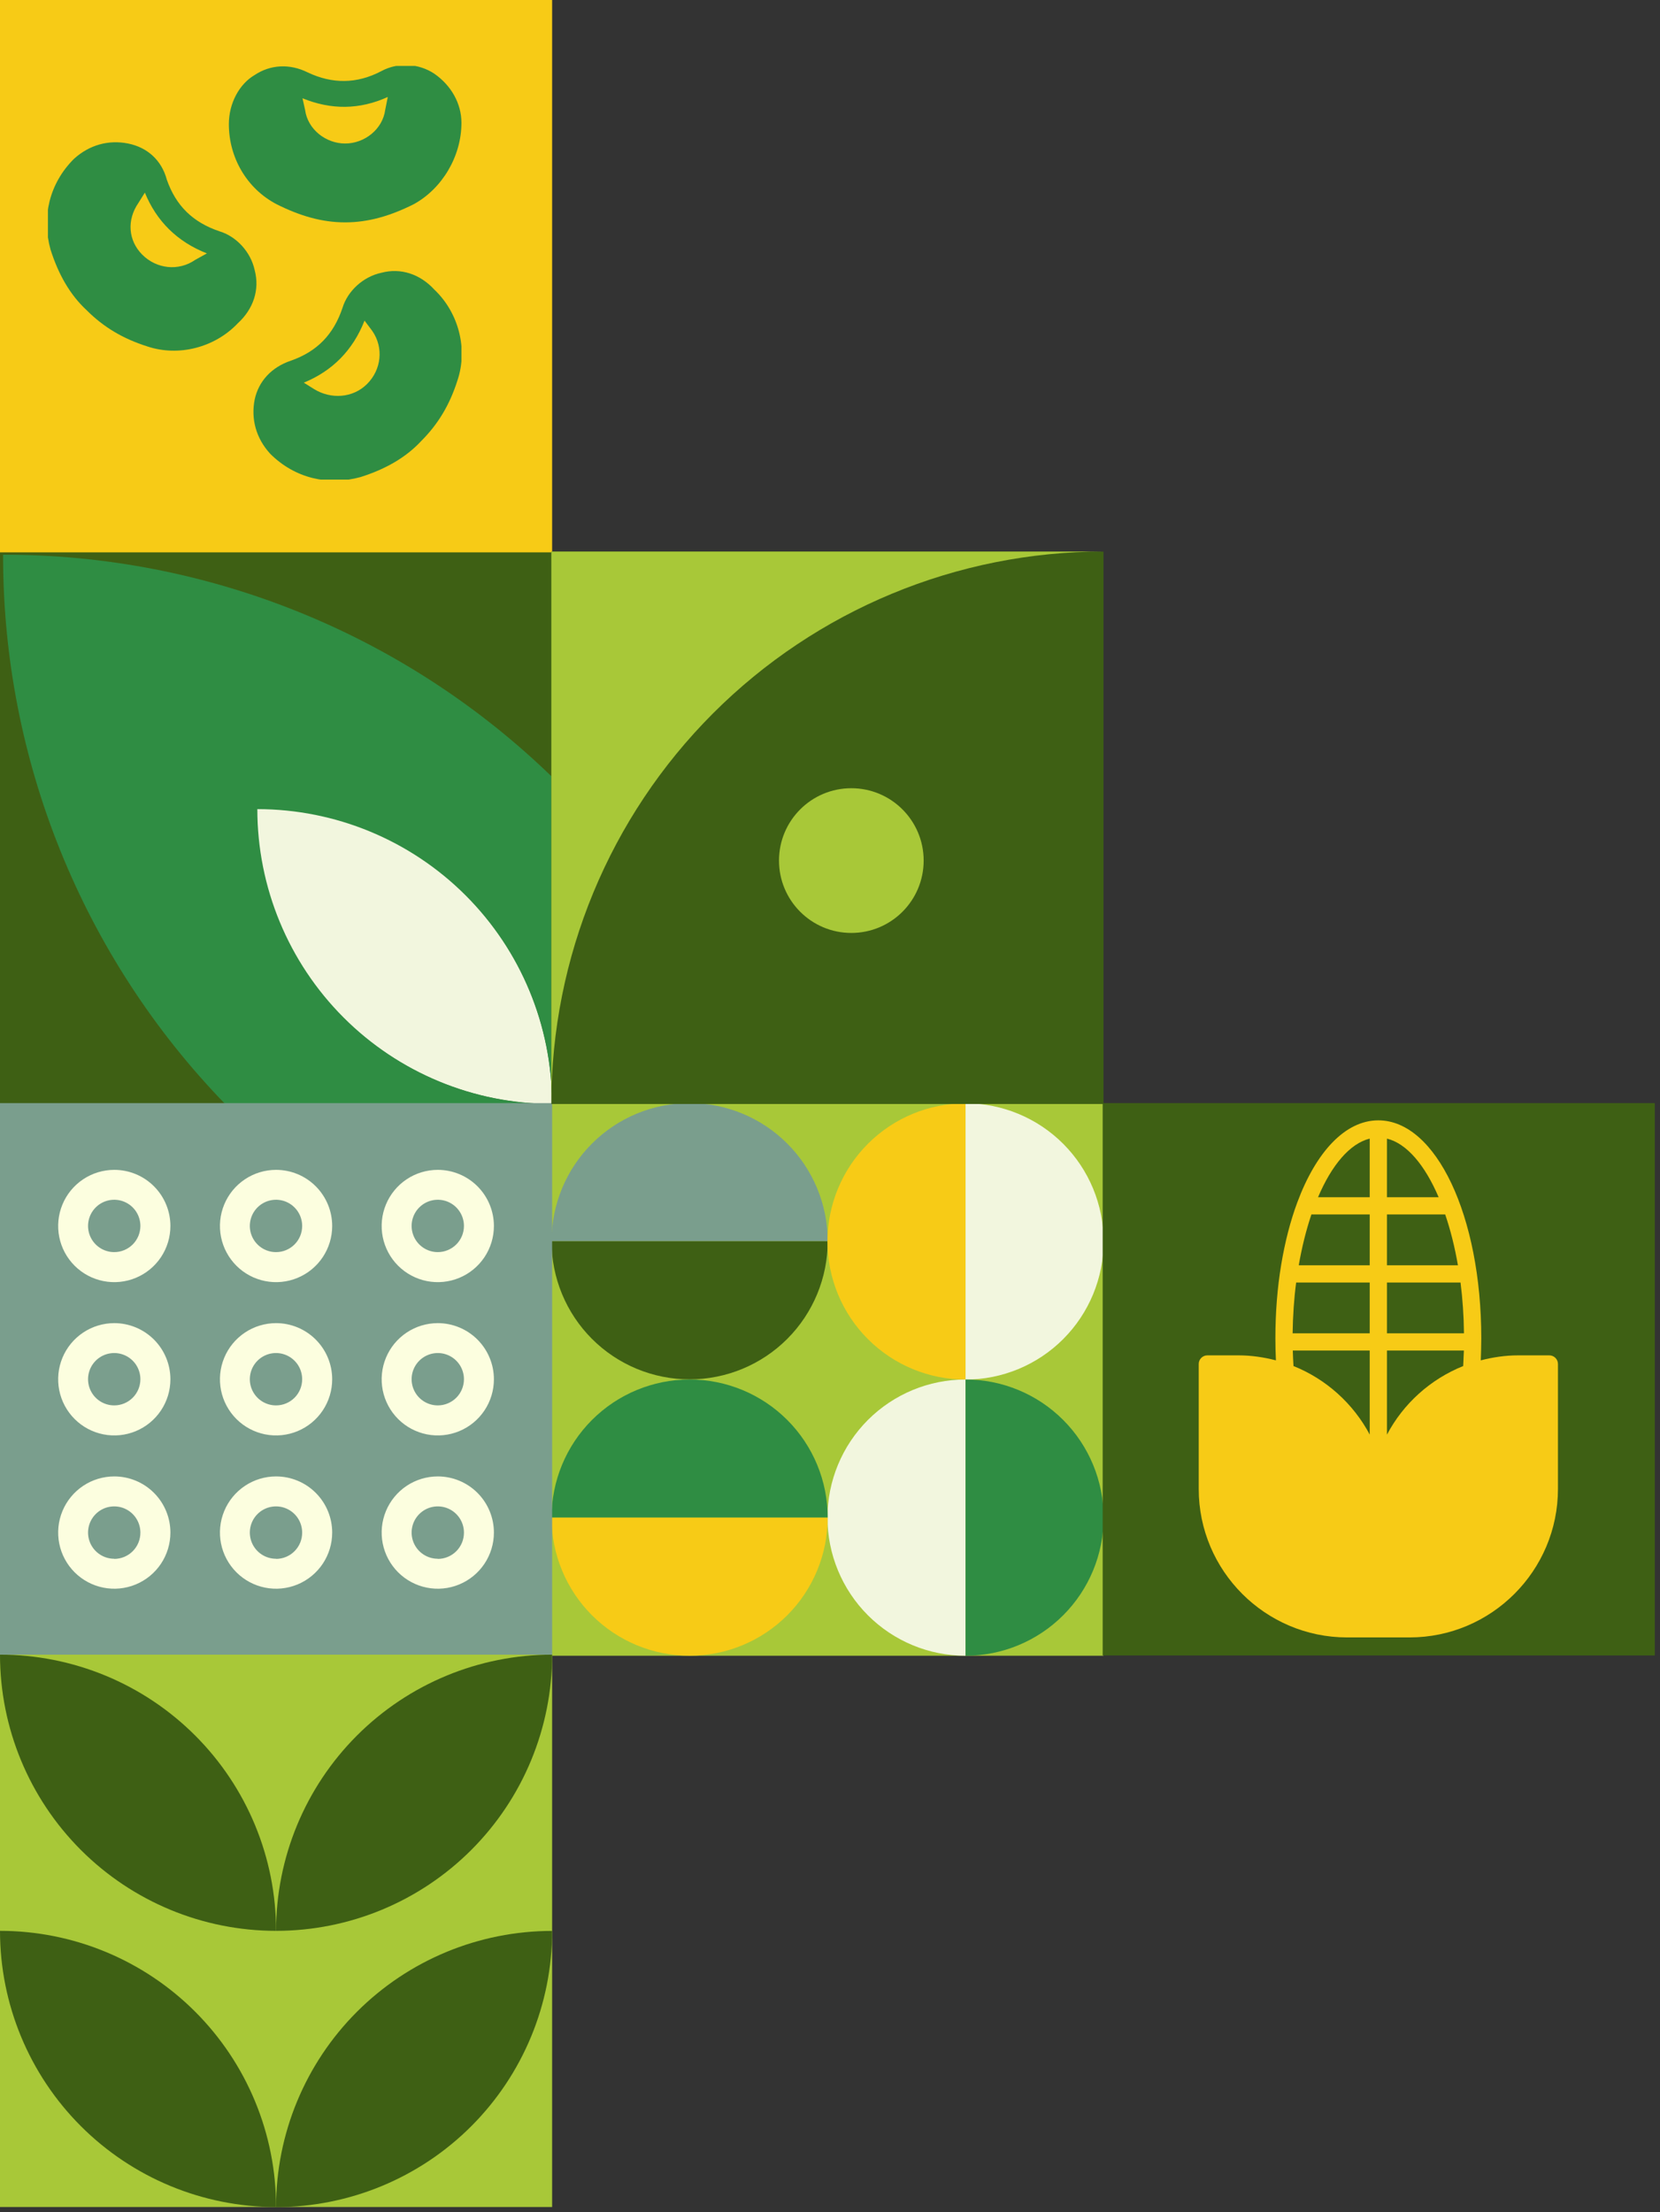 <svg xmlns="http://www.w3.org/2000/svg" width="277" height="369" viewBox="0 0 277 369" fill="none"><rect x="0" y="0" width="277" height="369" fill="#333333" stroke="none"/><path d="M92.133 92H0V184.134H92.133V92Z" fill="#3E6014"></path><path d="M92.11 184.133C79.008 184.133 66.442 178.928 57.177 169.664C47.912 160.399 42.707 147.833 42.707 134.73C55.81 134.73 68.375 139.935 77.64 149.2C86.905 158.465 92.11 171.031 92.11 184.133Z" fill="#7A9E8D"></path><path d="M92.11 184.133C79.008 184.133 66.442 178.928 57.177 169.664C47.912 160.399 42.707 147.833 42.707 134.73C55.81 134.73 68.375 139.935 77.64 149.2C86.905 158.465 92.11 171.031 92.11 184.133Z" fill="#F2F6DE"></path><path d="M92.11 129.579V184.134C92.11 171.093 86.93 158.587 77.709 149.366C68.488 140.145 55.981 134.964 42.941 134.964C42.941 148.005 48.121 160.511 57.342 169.732C66.563 178.953 79.07 184.134 92.11 184.134H37.556C13.754 159.584 0.466 126.72 0.515 92.527C34.706 92.484 67.566 105.776 92.11 129.579Z" fill="#2F8D43"></path><path d="M184.134 184.047H92V276.18H184.134V184.047Z" fill="#A8C838"></path><path d="M138.114 207.039H92.035C92.035 200.929 94.463 195.069 98.783 190.748C103.104 186.427 108.964 184 115.074 184C121.185 184 127.045 186.427 131.366 190.748C135.686 195.069 138.114 200.929 138.114 207.039Z" fill="#7A9E8D"></path><path d="M138.114 207.039C138.114 213.15 135.686 219.01 131.366 223.33C127.045 227.651 121.185 230.078 115.074 230.078C108.964 230.078 103.104 227.651 98.783 223.33C94.463 219.01 92.035 213.15 92.035 207.039H138.114Z" fill="#3E6014"></path><path d="M161.118 184.035V230.114C155.007 230.114 149.147 227.686 144.826 223.365C140.506 219.045 138.078 213.185 138.078 207.074C138.078 200.964 140.506 195.104 144.826 190.783C149.147 186.462 155.007 184.035 161.118 184.035Z" fill="#F7CB16"></path><path d="M161.118 184.035C167.228 184.035 173.088 186.462 177.409 190.783C181.73 195.104 184.157 200.964 184.157 207.074C184.157 213.185 181.73 219.045 177.409 223.365C173.088 227.686 167.228 230.114 161.118 230.114V184.035Z" fill="#F2F6DE"></path><path d="M161.118 230.102V276.18C155.007 276.18 149.147 273.753 144.826 269.432C140.506 265.112 138.078 259.252 138.078 253.141C138.078 247.031 140.506 241.171 144.826 236.85C149.147 232.529 155.007 230.102 161.118 230.102Z" fill="#F2F6DE"></path><path d="M161.118 230.102C167.228 230.102 173.088 232.529 177.409 236.85C181.73 241.171 184.157 247.031 184.157 253.141C184.157 259.252 181.73 265.112 177.409 269.432C173.088 273.753 167.228 276.18 161.118 276.18V230.102Z" fill="#2F8D43"></path><path d="M138.114 253.141H92.035C92.035 247.031 94.463 241.171 98.783 236.85C103.104 232.529 108.964 230.102 115.074 230.102C121.185 230.102 127.045 232.529 131.366 236.85C135.686 241.171 138.114 247.031 138.114 253.141Z" fill="#2F8D43"></path><path d="M138.114 253.141C138.114 259.251 135.686 265.112 131.366 269.432C127.045 273.753 121.185 276.18 115.074 276.18C108.964 276.18 103.104 273.753 98.783 269.432C94.463 265.112 92.035 259.251 92.035 253.141H138.114Z" fill="#F7CB16"></path><path d="M276.134 184H184V276.134H276.134V184Z" fill="#3E6014"></path><path d="M201.466 226.076C200.675 226.076 200.028 226.722 200.028 227.513V248.357C200.028 262.013 211.14 273.125 224.796 273.125H235.204C248.86 273.125 259.972 262.013 259.972 248.357V227.513C259.972 226.722 259.325 226.076 258.534 226.076H253.331C251.174 226.076 249.09 226.392 247.092 226.909C247.135 225.659 247.178 224.437 247.178 223.229C247.178 202.846 239.631 186.875 230 186.875C224.451 186.875 219.592 192.179 216.473 200.574C215.323 203.665 214.417 207.173 213.785 210.982C213.152 214.791 212.822 218.903 212.822 223.229C212.822 224.437 212.851 225.673 212.908 226.909C210.91 226.392 208.826 226.076 206.669 226.076H201.466ZM231.437 189.922C234.758 190.742 237.777 194.35 240.062 199.698H231.437V189.922ZM231.437 202.573H241.155C242.032 205.131 242.751 207.992 243.282 211.054H231.437V202.573ZM231.437 213.929H243.714C244.059 216.631 244.26 219.477 244.289 222.396H231.437V213.929ZM231.437 225.271H244.274C244.246 226.119 244.202 226.996 244.159 227.858C238.682 230.057 234.169 234.126 231.437 239.301V225.271ZM228.562 239.286C225.817 234.126 221.303 230.043 215.841 227.858C215.783 226.996 215.754 226.133 215.726 225.271H228.562V239.286ZM228.562 189.922V199.698H219.937C222.209 194.35 225.242 190.742 228.562 189.922ZM218.831 202.573H228.562V211.054H216.717C217.249 207.992 217.968 205.131 218.831 202.573ZM216.286 213.929H228.562V222.396H215.697C215.74 219.477 215.927 216.631 216.286 213.929Z" fill="#F7CB16"></path><path d="M92.133 184H0V276.134H92.133V184Z" fill="#7A9E8D"></path><path d="M19.07 195.133C17.218 195.133 15.408 195.683 13.867 196.712C12.327 197.741 11.127 199.203 10.418 200.915C9.709 202.626 9.524 204.509 9.885 206.326C10.246 208.143 11.138 209.811 12.448 211.121C13.758 212.431 15.427 213.323 17.244 213.684C19.06 214.046 20.943 213.86 22.655 213.151C24.366 212.443 25.829 211.242 26.858 209.702C27.887 208.162 28.436 206.351 28.436 204.499C28.436 202.015 27.449 199.633 25.693 197.876C23.937 196.12 21.554 195.133 19.07 195.133ZM19.07 208.854C18.206 208.856 17.36 208.602 16.64 208.123C15.92 207.644 15.359 206.962 15.027 206.164C14.695 205.365 14.607 204.486 14.776 203.638C14.944 202.79 15.36 202.011 15.971 201.399C16.583 200.788 17.362 200.372 18.21 200.204C19.058 200.036 19.937 200.123 20.735 200.455C21.534 200.787 22.216 201.349 22.695 202.068C23.173 202.788 23.428 203.634 23.426 204.499C23.422 205.653 22.963 206.759 22.147 207.575C21.331 208.391 20.225 208.851 19.07 208.854Z" fill="#FCFEDF"></path><path d="M46.067 195.133C44.214 195.133 42.404 195.683 40.864 196.712C39.323 197.741 38.123 199.203 37.414 200.915C36.705 202.626 36.52 204.509 36.881 206.326C37.242 208.143 38.135 209.811 39.444 211.121C40.754 212.431 42.423 213.323 44.239 213.684C46.056 214.046 47.939 213.86 49.651 213.151C51.362 212.443 52.825 211.242 53.854 209.702C54.883 208.162 55.432 206.351 55.432 204.499C55.432 202.015 54.446 199.633 52.689 197.876C50.933 196.12 48.551 195.133 46.067 195.133ZM46.067 208.854C45.202 208.856 44.356 208.602 43.636 208.123C42.916 207.644 42.355 206.962 42.023 206.164C41.691 205.365 41.604 204.486 41.772 203.638C41.94 202.79 42.356 202.011 42.967 201.399C43.579 200.788 44.358 200.372 45.206 200.204C46.054 200.036 46.933 200.123 47.731 200.455C48.53 200.787 49.212 201.349 49.691 202.068C50.17 202.788 50.424 203.634 50.422 204.499C50.422 205.654 49.963 206.762 49.146 207.578C48.329 208.395 47.222 208.854 46.067 208.854Z" fill="#FCFEDF"></path><path d="M73.051 195.133C71.199 195.133 69.388 195.683 67.848 196.712C66.308 197.741 65.108 199.203 64.399 200.915C63.69 202.626 63.504 204.509 63.866 206.326C64.227 208.143 65.119 209.811 66.429 211.121C67.739 212.431 69.407 213.323 71.224 213.684C73.041 214.046 74.924 213.86 76.635 213.151C78.347 212.443 79.809 211.242 80.838 209.702C81.868 208.162 82.417 206.351 82.417 204.499C82.417 202.015 81.43 199.633 79.674 197.876C77.917 196.12 75.535 195.133 73.051 195.133ZM73.051 208.854C72.187 208.854 71.343 208.597 70.624 208.117C69.906 207.637 69.346 206.954 69.016 206.155C68.686 205.357 68.6 204.478 68.769 203.631C68.939 202.784 69.356 202.005 69.968 201.395C70.58 200.785 71.359 200.37 72.207 200.203C73.055 200.036 73.933 200.124 74.731 200.456C75.528 200.789 76.209 201.35 76.688 202.07C77.166 202.789 77.42 203.635 77.418 204.499C77.415 205.655 76.954 206.763 76.135 207.579C75.316 208.395 74.207 208.854 73.051 208.854Z" fill="#FCFEDF"></path><path d="M19.07 220.701C17.218 220.701 15.408 221.25 13.867 222.28C12.327 223.309 11.127 224.771 10.418 226.483C9.709 228.194 9.524 230.077 9.885 231.894C10.246 233.711 11.138 235.379 12.448 236.689C13.758 237.999 15.427 238.891 17.244 239.252C19.06 239.614 20.943 239.428 22.655 238.719C24.366 238.011 25.829 236.81 26.858 235.27C27.887 233.73 28.436 231.919 28.436 230.067C28.436 227.583 27.449 225.201 25.693 223.444C23.937 221.688 21.554 220.701 19.07 220.701ZM19.07 234.422C18.206 234.424 17.36 234.17 16.64 233.691C15.92 233.212 15.359 232.53 15.027 231.732C14.695 230.933 14.607 230.054 14.776 229.206C14.944 228.358 15.36 227.579 15.971 226.967C16.583 226.356 17.362 225.94 18.21 225.772C19.058 225.604 19.937 225.691 20.735 226.023C21.534 226.355 22.216 226.916 22.695 227.636C23.173 228.356 23.428 229.202 23.426 230.067C23.422 231.221 22.963 232.327 22.147 233.143C21.331 233.959 20.225 234.419 19.07 234.422Z" fill="#FCFEDF"></path><path d="M46.067 220.701C44.214 220.701 42.404 221.25 40.864 222.28C39.323 223.309 38.123 224.771 37.414 226.483C36.705 228.194 36.52 230.077 36.881 231.894C37.242 233.711 38.135 235.379 39.444 236.689C40.754 237.999 42.423 238.891 44.239 239.252C46.056 239.614 47.939 239.428 49.651 238.719C51.362 238.011 52.825 236.81 53.854 235.27C54.883 233.73 55.432 231.919 55.432 230.067C55.432 227.583 54.446 225.201 52.689 223.444C50.933 221.688 48.551 220.701 46.067 220.701ZM46.067 234.422C45.202 234.424 44.356 234.17 43.636 233.691C42.916 233.212 42.355 232.53 42.023 231.732C41.691 230.933 41.604 230.054 41.772 229.206C41.94 228.358 42.356 227.579 42.967 226.967C43.579 226.356 44.358 225.94 45.206 225.772C46.054 225.604 46.933 225.691 47.731 226.023C48.53 226.355 49.212 226.916 49.691 227.636C50.17 228.356 50.424 229.202 50.422 230.067C50.422 231.222 49.963 232.329 49.146 233.146C48.329 233.963 47.222 234.422 46.067 234.422Z" fill="#FCFEDF"></path><path d="M73.051 220.701C71.199 220.701 69.388 221.25 67.848 222.28C66.308 223.309 65.108 224.771 64.399 226.483C63.69 228.194 63.504 230.077 63.866 231.894C64.227 233.711 65.119 235.379 66.429 236.689C67.739 237.999 69.407 238.891 71.224 239.252C73.041 239.614 74.924 239.428 76.635 238.719C78.347 238.011 79.809 236.81 80.838 235.27C81.868 233.73 82.417 231.919 82.417 230.067C82.417 227.583 81.43 225.201 79.674 223.444C77.917 221.688 75.535 220.701 73.051 220.701ZM73.051 234.422C72.187 234.422 71.343 234.165 70.624 233.685C69.906 233.205 69.346 232.522 69.016 231.723C68.686 230.925 68.6 230.046 68.769 229.199C68.939 228.351 69.356 227.573 69.968 226.963C70.58 226.353 71.359 225.938 72.207 225.771C73.055 225.604 73.933 225.692 74.731 226.024C75.528 226.356 76.209 226.918 76.688 227.638C77.166 228.357 77.42 229.203 77.418 230.067C77.415 231.223 76.954 232.331 76.135 233.147C75.316 233.963 74.207 234.422 73.051 234.422Z" fill="#FCFEDF"></path><path d="M19.07 246.269C17.218 246.269 15.408 246.818 13.867 247.847C12.327 248.877 11.127 250.339 10.418 252.051C9.709 253.762 9.524 255.645 9.885 257.462C10.246 259.278 11.138 260.947 12.448 262.257C13.758 263.567 15.427 264.459 17.244 264.82C19.06 265.182 20.943 264.996 22.655 264.287C24.366 263.578 25.829 262.378 26.858 260.838C27.887 259.298 28.436 257.487 28.436 255.635C28.436 253.151 27.449 250.769 25.693 249.012C23.937 247.256 21.554 246.269 19.07 246.269ZM19.07 260.001C18.206 260.004 17.361 259.749 16.641 259.271C15.922 258.793 15.36 258.111 15.028 257.314C14.696 256.516 14.607 255.638 14.775 254.79C14.942 253.942 15.357 253.163 15.967 252.551C16.577 251.939 17.355 251.522 18.203 251.353C19.05 251.183 19.929 251.269 20.727 251.599C21.526 251.929 22.209 252.489 22.689 253.207C23.169 253.926 23.426 254.77 23.426 255.635C23.429 256.209 23.318 256.778 23.101 257.31C22.884 257.842 22.564 258.325 22.159 258.733C21.755 259.141 21.273 259.465 20.743 259.687C20.213 259.908 19.645 260.023 19.07 260.025V260.001Z" fill="#FCFEDF"></path><path d="M46.067 246.269C44.214 246.269 42.404 246.818 40.864 247.847C39.323 248.877 38.123 250.339 37.414 252.051C36.705 253.762 36.52 255.645 36.881 257.462C37.242 259.278 38.135 260.947 39.444 262.257C40.754 263.567 42.423 264.459 44.239 264.82C46.056 265.182 47.939 264.996 49.651 264.287C51.362 263.578 52.825 262.378 53.854 260.838C54.883 259.298 55.432 257.487 55.432 255.635C55.432 253.151 54.446 250.769 52.689 249.012C50.933 247.256 48.551 246.269 46.067 246.269ZM46.067 260.001C45.203 260.004 44.357 259.749 43.638 259.271C42.918 258.793 42.356 258.111 42.024 257.314C41.692 256.516 41.604 255.638 41.771 254.79C41.938 253.942 42.353 253.163 42.963 252.551C43.573 251.939 44.352 251.522 45.199 251.353C46.046 251.183 46.925 251.269 47.723 251.599C48.522 251.929 49.205 252.489 49.685 253.207C50.165 253.926 50.422 254.77 50.422 255.635C50.425 256.209 50.315 256.778 50.097 257.31C49.88 257.842 49.56 258.325 49.155 258.733C48.751 259.141 48.27 259.465 47.74 259.687C47.21 259.908 46.641 260.023 46.067 260.025V260.001Z" fill="#FCFEDF"></path><path d="M73.051 246.269C71.199 246.269 69.388 246.818 67.848 247.847C66.308 248.877 65.108 250.339 64.399 252.051C63.69 253.762 63.504 255.645 63.866 257.462C64.227 259.278 65.119 260.947 66.429 262.257C67.739 263.567 69.407 264.459 71.224 264.82C73.041 265.182 74.924 264.996 76.635 264.287C78.347 263.578 79.809 262.378 80.838 260.838C81.868 259.298 82.417 257.487 82.417 255.635C82.417 253.151 81.43 250.769 79.674 249.012C77.917 247.256 75.535 246.269 73.051 246.269ZM73.051 260.001C72.188 260.001 71.343 259.745 70.625 259.265C69.907 258.786 69.347 258.104 69.017 257.306C68.686 256.508 68.6 255.63 68.769 254.783C68.937 253.936 69.353 253.158 69.964 252.547C70.574 251.936 71.352 251.52 72.199 251.352C73.046 251.183 73.924 251.27 74.722 251.6C75.52 251.931 76.202 252.491 76.682 253.209C77.162 253.927 77.418 254.771 77.418 255.635C77.421 256.21 77.31 256.78 77.092 257.313C76.874 257.845 76.553 258.329 76.147 258.737C75.742 259.145 75.259 259.469 74.728 259.69C74.197 259.911 73.627 260.025 73.051 260.025V260.001Z" fill="#FCFEDF"></path><path d="M92.133 0H0V92.133H92.133V0Z" fill="#F7CB16"></path><g clip-path="url(#clip0_1_2297)"><path d="M72.472 12.294C69.884 10.569 66.434 10.353 63.631 11.863C59.534 14.019 55.438 14.019 51.341 12.078C48.322 10.569 45.087 10.784 42.5 12.509C39.913 14.019 38.188 17.253 38.188 20.703C38.188 26.309 41.206 31.484 46.166 34.072C50.047 36.013 53.712 37.091 57.594 37.091C61.475 37.091 65.141 36.013 69.022 34.072C73.766 31.484 77 26.094 77 20.488C77 17.253 75.275 14.234 72.472 12.294ZM64.709 16.175L64.278 18.331C63.847 21.566 60.828 23.938 57.594 23.938C54.359 23.938 51.341 21.566 50.909 18.331L50.478 16.391C55.222 18.331 59.966 18.331 64.709 16.175Z" fill="#2F8D43"></path><path d="M42.5 45.069C41.853 42.05 39.481 39.462 36.678 38.6C32.15 37.091 29.347 34.288 27.838 29.975C26.975 26.741 24.603 24.584 21.369 23.938C18.134 23.291 14.9 24.153 12.313 26.525C8.216 30.622 6.922 36.228 8.431 41.619C9.725 45.716 11.666 49.166 14.469 51.753C17.272 54.556 20.506 56.497 24.603 57.791C29.778 59.516 35.816 58.006 39.697 53.909C42.285 51.538 43.363 48.303 42.5 45.069ZM34.522 42.266L32.581 43.344C29.778 45.284 26.113 44.853 23.741 42.481C21.369 40.109 21.153 36.659 23.094 33.856L24.172 32.131C26.113 36.875 29.563 40.325 34.522 42.266Z" fill="#2F8D43"></path><path d="M63.631 45.5C60.613 46.147 58.025 48.519 57.163 51.322C55.653 55.85 52.85 58.653 48.538 60.163C45.303 61.241 43.147 63.613 42.5 66.631C41.853 69.866 42.716 73.1 45.088 75.688C49.184 79.784 54.791 81.078 60.181 79.569C64.278 78.275 67.728 76.334 70.316 73.531C73.119 70.728 75.059 67.494 76.353 63.397C78.078 58.222 76.569 52.184 72.472 48.303C70.1 45.716 66.866 44.638 63.631 45.5ZM60.828 53.478L62.122 55.203C64.063 58.006 63.631 61.672 61.26 64.044C58.888 66.416 55.222 66.631 52.419 64.906L50.694 63.828C55.438 61.888 58.888 58.438 60.828 53.478Z" fill="#2F8D43"></path></g><path d="M184.134 92.012H92V184.145H184.134V92.012Z" fill="#3E6014"></path><path d="M184.11 92C159.677 92.006 136.247 101.717 118.973 118.998C101.699 136.278 91.997 159.712 92 184.145V92H184.11Z" fill="#A8C838"></path><path d="M142.059 155.616C148.725 155.616 154.129 150.212 154.129 143.546C154.129 136.88 148.725 131.476 142.059 131.476C135.393 131.476 129.989 136.88 129.989 143.546C129.989 150.212 135.393 155.616 142.059 155.616Z" fill="#A8C838"></path><path d="M92.133 276H0V368.134H92.133V276Z" fill="#A8C838"></path><path d="M0 276C6.05 276 12.04 277.192 17.629 279.507C23.218 281.822 28.296 285.215 32.574 289.493C36.852 293.77 40.245 298.849 42.56 304.438C44.875 310.027 46.067 316.017 46.067 322.067C33.849 322.067 22.132 317.213 13.493 308.574C4.853 299.935 0 288.218 0 276Z" fill="#3E6014"></path><path d="M46.067 322.067C46.067 309.849 50.92 298.132 59.559 289.493C68.199 280.853 79.916 276 92.133 276C92.133 288.218 87.28 299.935 78.641 308.574C70.002 317.213 58.285 322.067 46.067 322.067Z" fill="#3E6014"></path><path d="M0 322.067C6.05 322.067 12.04 323.258 17.629 325.573C23.218 327.888 28.296 331.282 32.574 335.559C36.852 339.837 40.245 344.915 42.56 350.505C44.875 356.094 46.067 362.084 46.067 368.134C33.851 368.134 22.136 363.282 13.497 354.645C4.858 346.008 0.003 334.294 0 322.078V322.067Z" fill="#3E6014"></path><path d="M46.067 368.145C46.067 355.928 50.92 344.21 59.559 335.571C68.199 326.932 79.916 322.079 92.133 322.079C92.133 334.296 87.28 346.013 78.641 354.653C70.002 363.292 58.285 368.145 46.067 368.145Z" fill="#3E6014"></path><defs><clipPath id="clip0_1_2297"><rect width="69" height="69" fill="white" transform="translate(8 11)"></rect></clipPath></defs></svg>